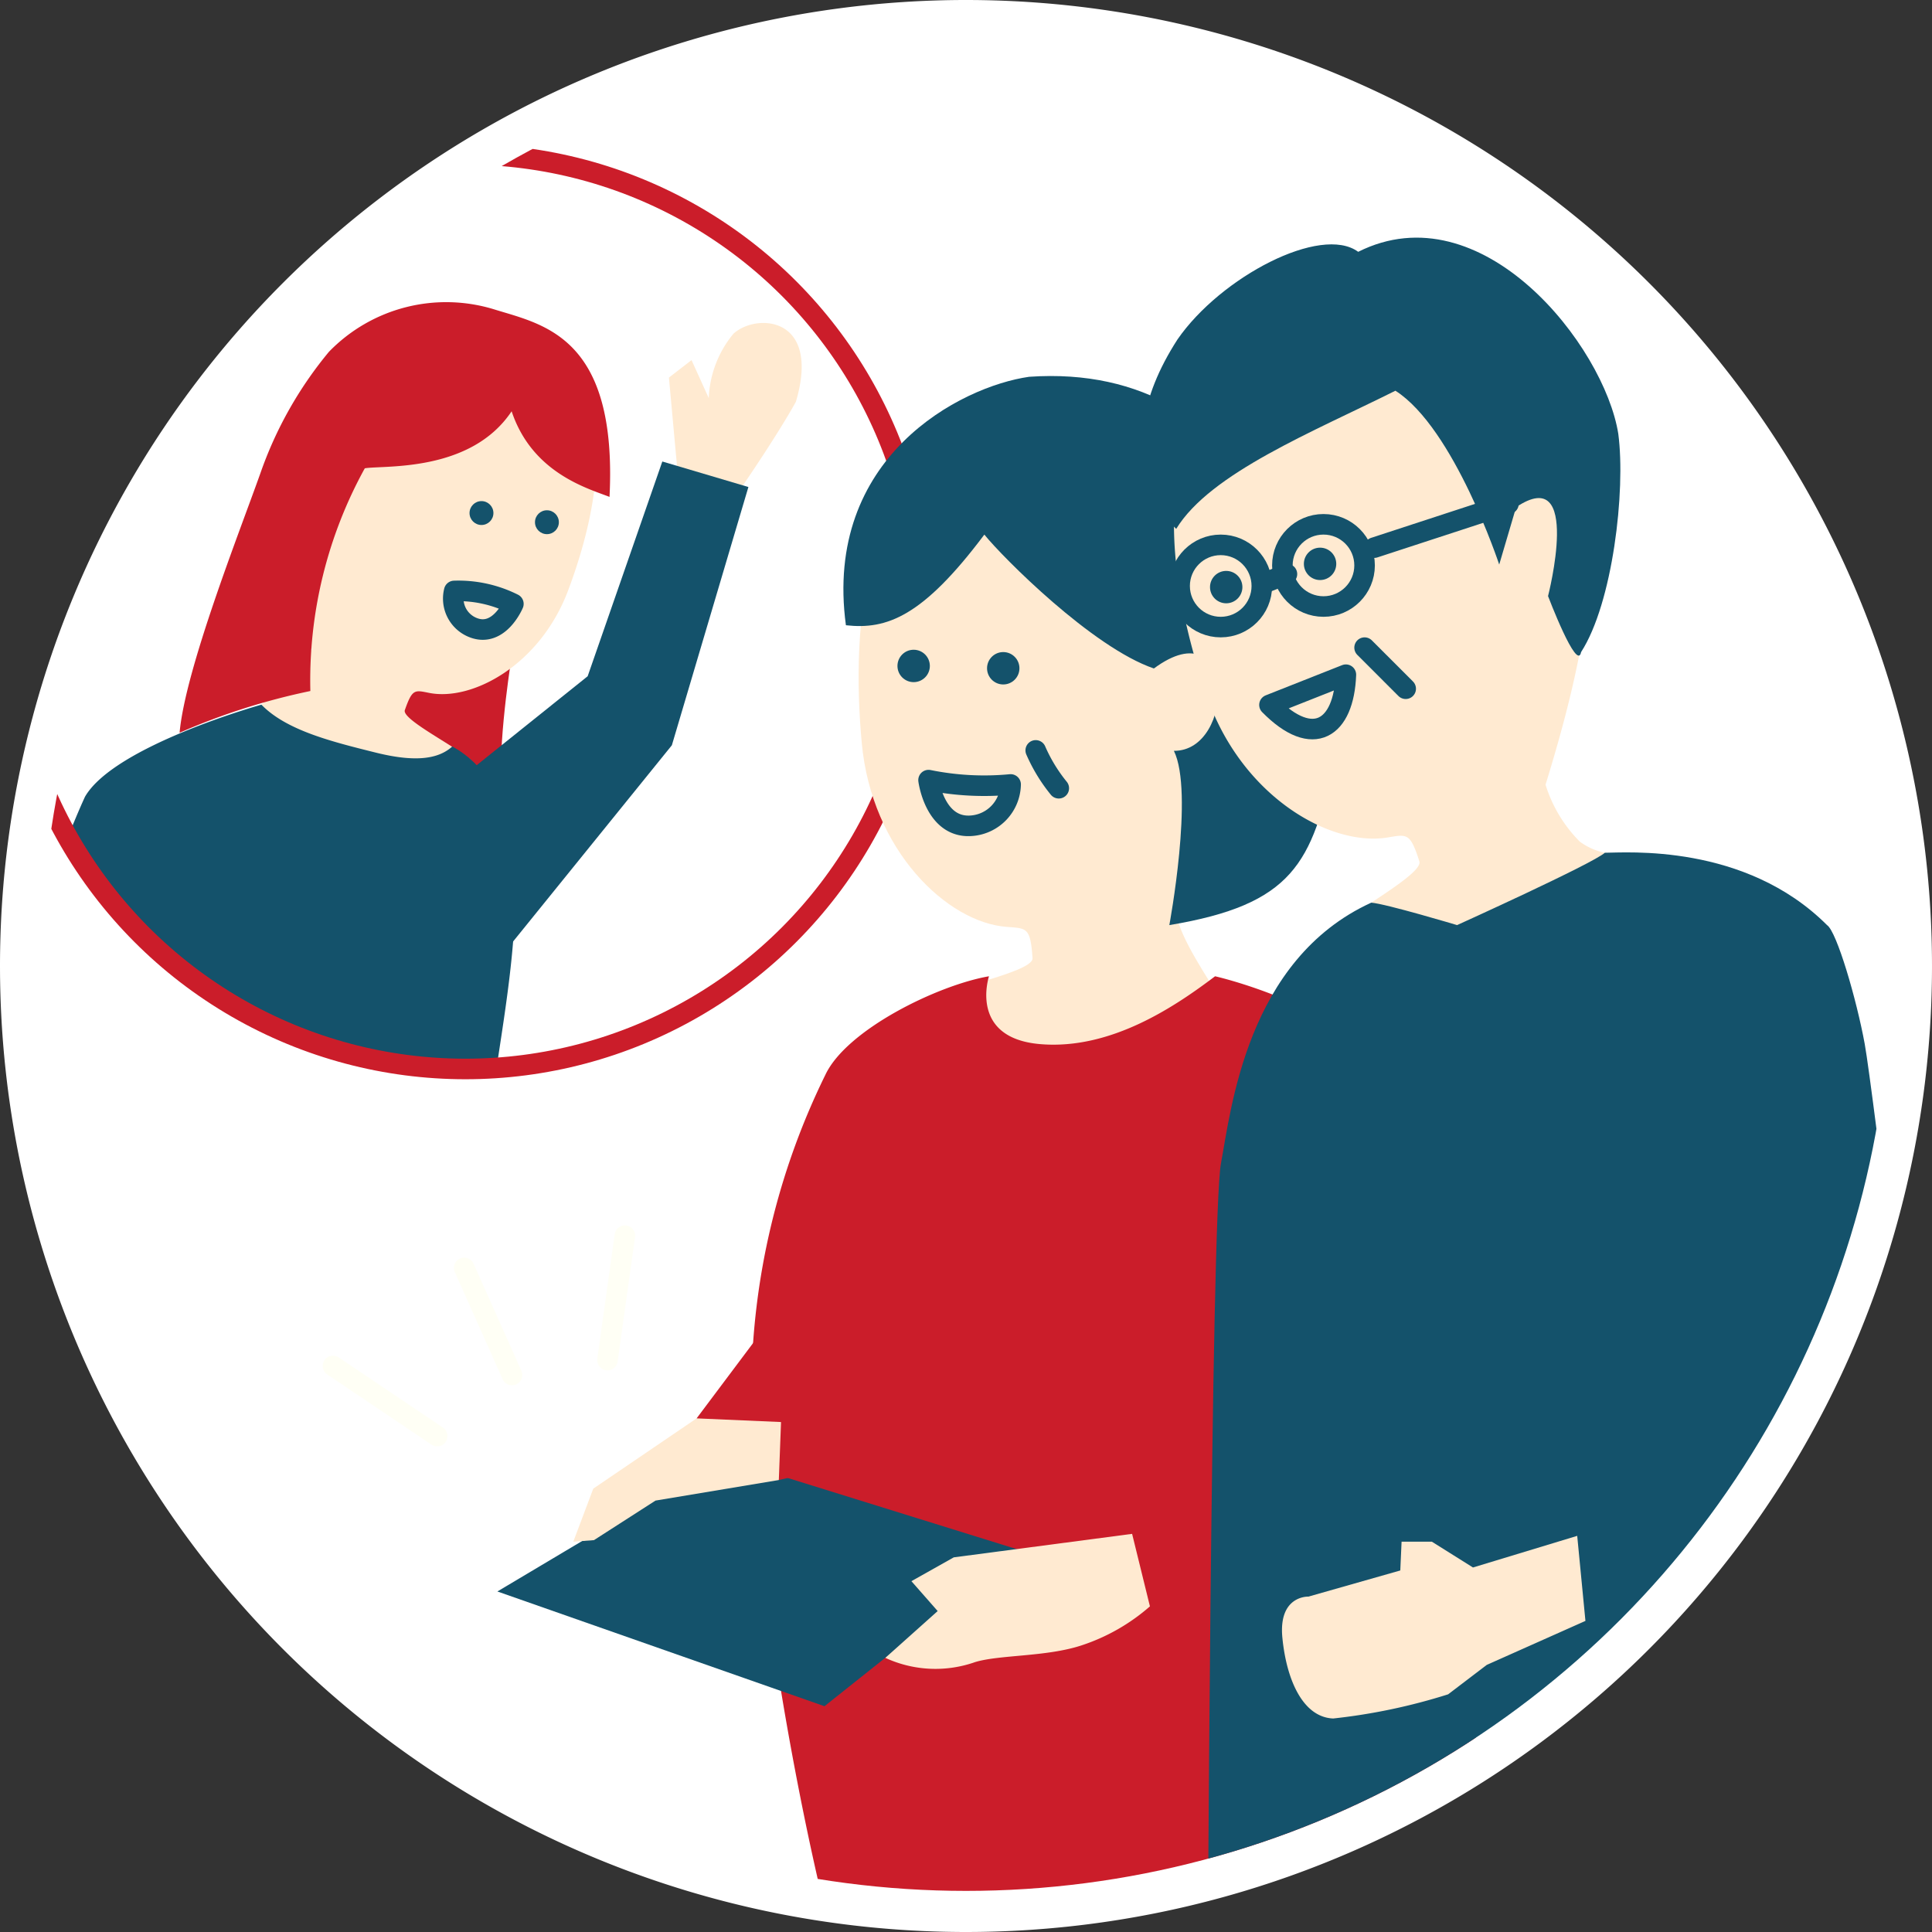 <svg xmlns="http://www.w3.org/2000/svg" xmlns:xlink="http://www.w3.org/1999/xlink" width="94" height="94" viewBox="0 0 94 94">
  <rect x="0" y="0" width="94" height="94" fill="#333333" stroke="none"/>
  <defs>
    <clipPath id="clip-path">
      <circle id="楕円形_73" data-name="楕円形 73" cx="45" cy="45" r="45" transform="translate(1374.607 2987.99)" fill="#d4b26f"/>
    </clipPath>
    <clipPath id="clip-path-2">
      <circle id="楕円形_251" data-name="楕円形 251" cx="22.25" cy="22.25" r="22.25" transform="translate(1373 2993.5)" fill="none" stroke="#fffff5" stroke-miterlimit="10" stroke-width="1"/>
    </clipPath>
  </defs>
  <g id="after1" transform="translate(-1372.607 -2985.99)">
    <path id="楕円形_73-2" data-name="楕円形 73" d="M45,0A45,45,0,1,1,0,45,45,45,0,0,1,45,0Z" transform="translate(1374.607 2987.99)" fill="#fff" stroke="#fff" stroke-width="4"/>
    <g id="グループ_868" data-name="グループ 868" clip-path="url(#clip-path)">
      <g id="グループ_867" data-name="グループ 867">
        <g id="グループ_865" data-name="グループ 865">
          <g id="グループ_864" data-name="グループ 864" clip-path="url(#clip-path-2)">
            <g id="グループ_863" data-name="グループ 863">
              <path id="パス_623" data-name="パス 623" d="M1397.435,3018.376s-.748,4.836-.321,6.411-5.579-3.492-5.579-3.492l.894-2.23Z" fill="#cb1d2a"/>
              <path id="パス_131" data-name="パス 131" d="M1397.521,3001.7c-4.955-1.864-8.161.693-9.648,4.648s-1.366,6.635-.093,11.252a13.022,13.022,0,0,1-2.454,2.675c.342.457,2.92,4.124,4.483,4.828,1.307.587,5.692-1.913,5.909-1.857-.052-.524-3.6-2.18-3.414-2.706.365-1.044.481-.976,1.18-.838,2.1.418,5.4-1.356,6.764-4.983S1403.454,3003.93,1397.521,3001.7Z" fill="#ffead1"/>
              <path id="パス_132" data-name="パス 132" d="M1385.326,3020.275c1.216,1.253,3.425,1.8,5.571,2.334s3.137.221,3.718-.3c4.885,2.7,2.63,11.652,1.87,17.62a38.238,38.238,0,0,1-4.247,14.126c-3.247.3-14.13-.138-14.13-.138l-4.79-5.78s-1.774-1.474-1.521-6.541,3.7-14.134,4.946-16.843C1378.184,3022.266,1385.326,3020.275,1385.326,3020.275Z" fill="#14526b"/>
              <circle id="楕円形_76" data-name="楕円形 76" cx="0.581" cy="0.581" r="0.581" transform="translate(1395.452 3010.371)" fill="#14526b"/>
              <circle id="楕円形_77" data-name="楕円形 77" cx="0.581" cy="0.581" r="0.581" transform="translate(1398.636 3010.817)" fill="#14526b"/>
              <path id="パス_133" data-name="パス 133" d="M1402.263,3010.166c-1.08-.421-3.763-1.166-4.763-4.166-2,3-6.239,2.617-7.144,2.775a21.377,21.377,0,0,0-2.649,10.836,32.146,32.146,0,0,0-6.362,2.03c.274-3.081,2.89-9.7,3.927-12.614a19.063,19.063,0,0,1,3.338-5.919,7.945,7.945,0,0,1,8.057-2.061C1399.044,3001.786,1402.653,3002.361,1402.263,3010.166Z" fill="#cb1d2a"/>
              <path id="パス_135" data-name="パス 135" d="M1397.585,3015.371a5.969,5.969,0,0,0-2.878-.629,1.514,1.514,0,0,0,.928,1.787C1396.9,3017.018,1397.585,3015.371,1397.585,3015.371Z" fill="none" stroke="#14526b" stroke-linecap="round" stroke-linejoin="round" stroke-width="1"/>
              <path id="パス_624" data-name="パス 624" d="M1405.632,3009.6l-.479-5.238,1.1-.851.838,1.847a5.235,5.235,0,0,1,1.2-3.13c1.1-1.013,4.28-.876,3.038,3.313-1.15,2.071-3.451,5.336-3.451,5.336Z" fill="#ffead1"/>
              <path id="パス_625" data-name="パス 625" d="M1392.411,3025.936l8.788-7.044,3.633-10.448,4.188,1.241-3.724,12.565-9.119,11.272Z" fill="#14526b"/>
            </g>
          </g>
          <circle id="楕円形_252" data-name="楕円形 252" cx="22.25" cy="22.25" r="22.25" transform="translate(1373 2993.5)" fill="none" stroke="#cb1d2a" stroke-miterlimit="10" stroke-width="1"/>
        </g>
        <path id="パス_131-2" data-name="パス 131" d="M1422.779,3006.072c7.156-.66,10.434,3.838,10.96,9.551s-.594,9.176-3.92,14.763c.212,1.307,1.6,3.229,2.252,4.383-.612.476-5.3,4.35-7.6,4.71-1.922.3-6.764-4.549-7.068-4.553.256-.668,5.495-1.562,5.441-2.317-.1-1.5-.279-1.45-1.244-1.521-2.9-.207-6.583-3.714-7.065-8.952S1414.21,3006.861,1422.779,3006.072Z" fill="#ffead1"/>
        <path id="パス_132-2" data-name="パス 132" d="M1431.726,3033.49c-1.892,1.427-5.043,3.6-8.521,3.3s-2.479-3.3-2.479-3.3c-2.475.425-6.923,2.588-7.961,4.794a35.08,35.08,0,0,0-3.6,15.17c-.223,8.164,3.111,25.42,5.082,30.661,4.294,1.077,24.865,2.594,24.865,2.594l3.614-14.075s2.686-1.609,3.4-8.458-1.4-16.686-3.4-22.686S1431.726,3033.49,1431.726,3033.49Z" fill="#cb1d2a"/>
        <circle id="楕円形_76-2" data-name="楕円形 76" cx="0.788" cy="0.788" r="0.788" transform="translate(1420.631 3017.716)" fill="#14526b"/>
        <circle id="楕円形_77-2" data-name="楕円形 77" cx="0.788" cy="0.788" r="0.788" transform="translate(1416.272 3017.603)" fill="#14526b"/>
        <path id="パス_133-2" data-name="パス 133" d="M1413.764,3016.411c1.987.222,3.736-.411,6.736-4.411.883,1.1,5.256,5.494,8.249,6.514,4.021-2.972,3.973,4.027.973,4.007.986,2.007-.222,8.479-.222,8.479,6-1,6.966-3.007,8-8-.109-8.062-3.648-19.451-14.822-18.678C1419.331,3004.8,1412.66,3008.239,1413.764,3016.411Z" fill="#14526b"/>
        <path id="パス_135-2" data-name="パス 135" d="M1417.785,3023.946a13.6,13.6,0,0,0,3.993.211,2.056,2.056,0,0,1-1.857,2.005C1418.092,3026.349,1417.785,3023.946,1417.785,3023.946Z" fill="none" stroke="#14526b" stroke-linecap="round" stroke-linejoin="round" stroke-width="1"/>
        <g id="グループ_866" data-name="グループ 866">
          <line id="線_5" data-name="線 5" x2="5.071" y2="3.413" transform="translate(1388.807 3052.449)" fill="none" stroke="#fffff5" stroke-linecap="round" stroke-linejoin="round" stroke-width="1"/>
          <line id="線_6" data-name="線 6" y1="6.054" x2="0.846" transform="translate(1402.163 3046.111)" fill="none" stroke="#fffff5" stroke-linecap="round" stroke-linejoin="round" stroke-width="1"/>
          <line id="線_7" data-name="線 7" x2="2.327" y2="5.213" transform="translate(1395.192 3047.678)" fill="none" stroke="#fffff5" stroke-linecap="round" stroke-linejoin="round" stroke-width="1"/>
        </g>
        <path id="パス_124" data-name="パス 124" d="M1435.463,3002.6c6.671-2.283,11.892-1.384,13.715,3.943s.507,11.524-1.374,17.626a6.763,6.763,0,0,0,1.665,2.768,3.117,3.117,0,0,0,1.221.544c.873.189,2,.13,4.088.36a72.26,72.26,0,0,1-9.972,6.237c-1.765.73-7.334-2.522-7.626-2.455.044-.326,1.079-1.008,2.145-1.714,1.211-.8,2.46-1.633,2.34-2.01-.446-1.4-.6-1.319-1.539-1.163-2.817.467-7.139-2.021-8.811-6.905S1427.472,3005.334,1435.463,3002.6Z" fill="#ffead1"/>
        <circle id="楕円形_74" data-name="楕円形 74" cx="0.788" cy="0.788" r="0.788" transform="translate(1436.046 3012.636)" fill="#14526b"/>
        <circle id="楕円形_75" data-name="楕円形 75" cx="0.788" cy="0.788" r="0.788" transform="translate(1431.479 3013.767)" fill="#14526b"/>
        <path id="パス_125" data-name="パス 125" d="M1434.372,3020.287c2.132,2.166,3.62,1.142,3.718-1.47Z" fill="none" stroke="#14526b" stroke-linecap="round" stroke-linejoin="round" stroke-width="1"/>
        <path id="パス_126" data-name="パス 126" d="M1447.926,3014.993s1.417,3.731,1.608,2.723c1.535-2.375,2.176-7.844,1.81-10.617-.68-4.292-6.642-11.87-12.655-8.857-1.809-1.332-6.684,1.215-8.79,4.26-3.838,5.939-.064,9.219-.064,9.219C1431.5,3009,1436.5,3007,1440.5,3005c2.86,1.825,5.05,8.458,5.05,8.458s.194-.669.824-2.793C1449.6,3008.5,1447.926,3014.993,1447.926,3014.993Z" fill="#14526b"/>
        <path id="パス_128" data-name="パス 128" d="M1439.325,3029.908c.717.056,4.175,1.092,4.175,1.092s6.587-2.981,7.19-3.52c1,0,6.81-.48,10.81,3.52.471.308,1.438,3.618,1.834,5.784s2.774,22.083,2.774,22.083l-3.888,6.48,1.344,18.653h-32.21s.17-38.822.658-41.411S1433.262,3032.679,1439.325,3029.908Z" fill="#14526b"/>
        <path id="パス_139" data-name="パス 139" d="M1442.274,3061H1440.8l-.063,1.4-4.47,1.272s-1.468-.066-1.267,2,1.005,3.87,2.472,3.93a28.712,28.712,0,0,0,5.593-1.176l1.88-1.432,4.8-2.14-.4-4.138-5.071,1.539Z" fill="#ffead1"/>
        <path id="パス_138" data-name="パス 138" d="M1422.254,3061.418l-14.508-4.509-10.939,6.513,15.914,5.583Z" fill="#14526b"/>
        <path id="パス_141" data-name="パス 141" d="M1427.689,3060.619l-8.677,1.143-2.061,1.159,1.278,1.454-2.547,2.277a5.81,5.81,0,0,0,4.365.207c1.187-.362,3.453-.251,5.162-.808a9.592,9.592,0,0,0,3.347-1.905Z" fill="#ffead1"/>
        <path id="パス_142" data-name="パス 142" d="M1401.472,3058.419,1406.5,3055s3.216-.643,4.108.178-.108,2.822-.108,2.822l-6,1-2.994,1.924-1.006.076Z" fill="#ffead1"/>
        <path id="パス_626" data-name="パス 626" d="M1409.5,3051l-3,4,4.108.178L1410.5,3058l3.879-.9Z" fill="#cb1d2a"/>
        <path id="パス_627" data-name="パス 627" d="M1423,3022.5a7.911,7.911,0,0,0,1.121,1.841" fill="none" stroke="#14526b" stroke-linecap="round" stroke-linejoin="round" stroke-width="1"/>
        <line id="線_66" data-name="線 66" x2="2" y2="2" transform="translate(1439 3017.5)" fill="none" stroke="#14526b" stroke-linecap="round" stroke-linejoin="round" stroke-width="1"/>
        <line id="線_67" data-name="線 67" x1="6.53" y2="2.135" transform="translate(1439.47 3010.5)" fill="none" stroke="#14526b" stroke-linecap="round" stroke-linejoin="round" stroke-width="1"/>
        <line id="線_68" data-name="線 68" x1="1.184" y2="0.468" transform="translate(1434.038 3013.921)" fill="none" stroke="#14526b" stroke-linecap="round" stroke-linejoin="round" stroke-width="1"/>
        <circle id="楕円形_253" data-name="楕円形 253" cx="2" cy="2" r="2" transform="translate(1435 3011.5)" fill="none" stroke="#14526b" stroke-linecap="round" stroke-linejoin="round" stroke-width="1"/>
        <circle id="楕円形_254" data-name="楕円形 254" cx="2" cy="2" r="2" transform="translate(1430 3012.5)" fill="none" stroke="#14526b" stroke-linecap="round" stroke-linejoin="round" stroke-width="1"/>
      </g>
    </g>
  </g>
</svg>
